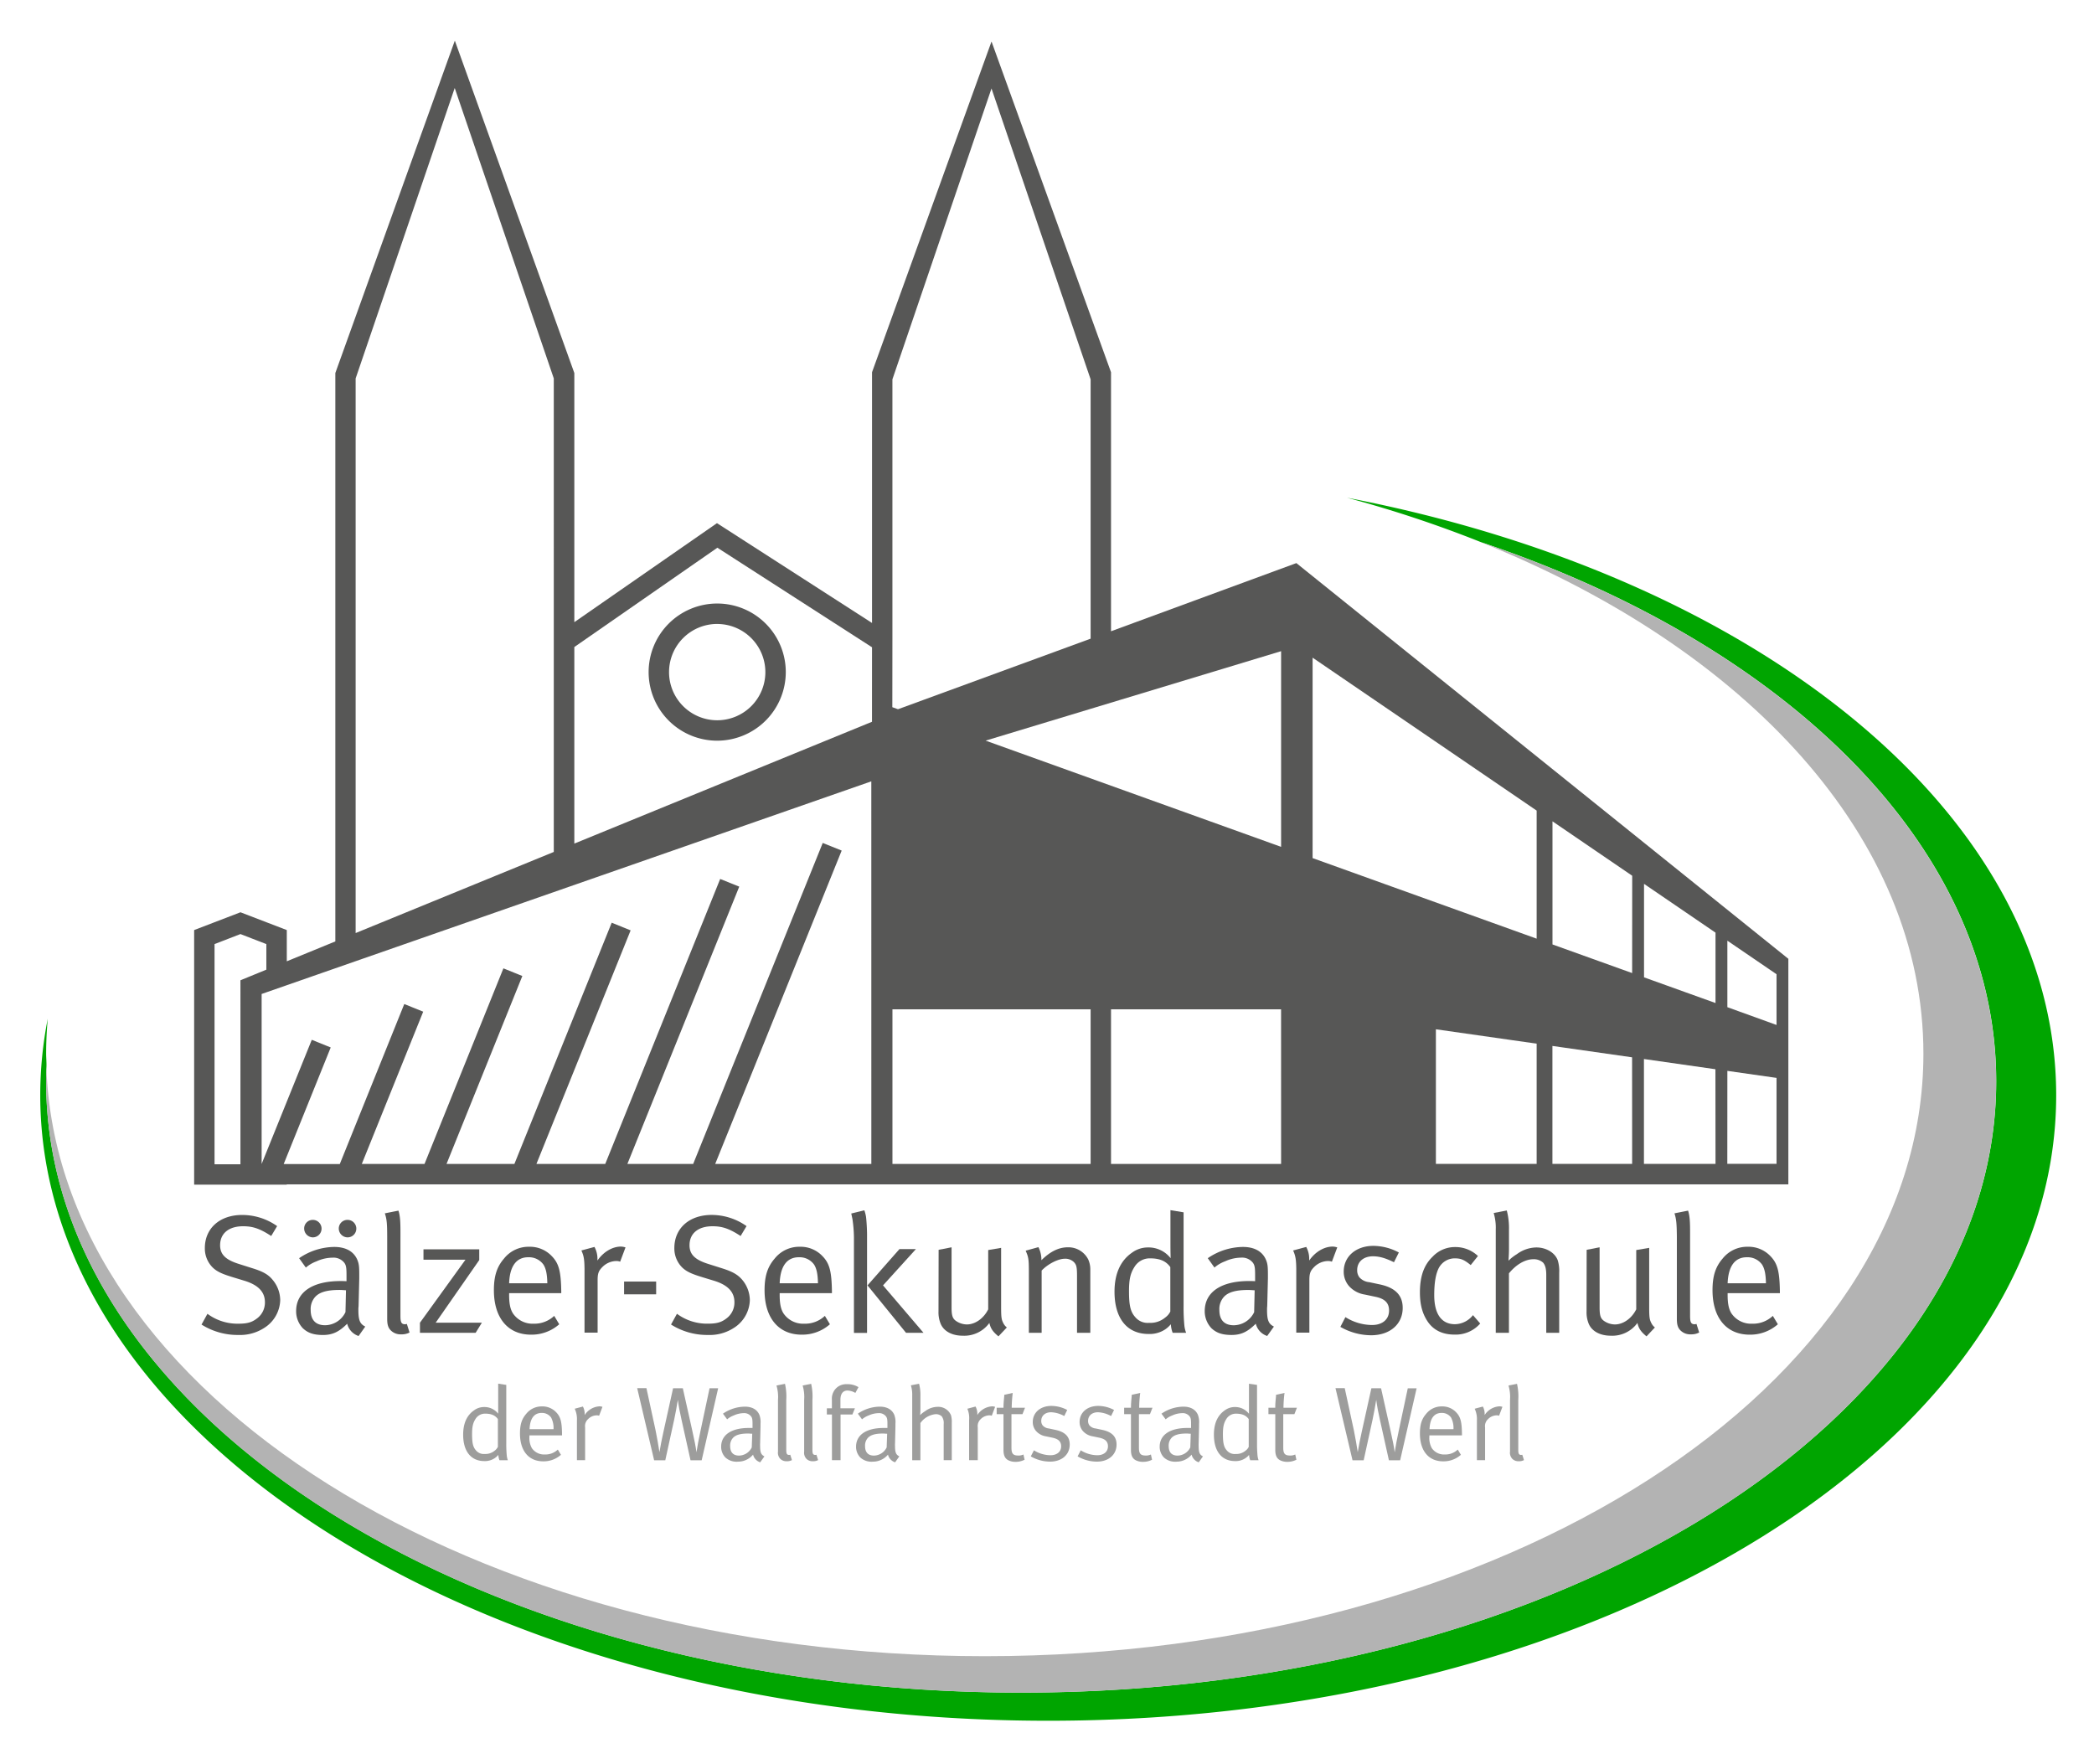 <?xml version="1.0" encoding="UTF-8"?>
<svg xmlns="http://www.w3.org/2000/svg" id="Ebene_1" data-name="Ebene 1" viewBox="0 0 706.56 595.28">
  <defs>
    <style>.cls-1{fill:#00a500;}.cls-2{fill:#b3b3b3;}.cls-3{fill:#575756;}.cls-4{fill:#9d9d9c;}</style>
  </defs>
  <title>Zeichenfläche 1</title>
  <path class="cls-1" d="M454.51,167.94a402.8,402.8,0,0,1,45.22,15c103.46,34.76,173.84,103.18,173.84,181.91,0,113.92-147.31,206.26-329,206.26s-329-92.35-329-206.26c0-1.54,0-3.08.09-4.62s-.09-3.15-.09-4.73c0-3.95.19-7.86.54-11.76a133.64,133.64,0,0,0-2.53,25.8c0,116.57,152.27,211.07,340.11,211.07s340.11-94.5,340.11-211.07C693.75,274.8,593.1,194.61,454.51,167.94Z"></path>
  <path class="cls-2" d="M344.55,571.14c181.72,0,329-92.35,329-206.26,0-78.73-70.38-147.15-173.84-181.91C589.34,218.87,649,282.73,649,355.53c0,112.28-141.8,203.3-316.72,203.3-172.46,0-312.71-88.48-316.63-198.57-.05,1.54-.09,3.07-.09,4.62C15.52,478.79,162.83,571.14,344.55,571.14Z"></path>
  <path class="cls-3" d="M603.43,392.74V323.52L437.42,190,374.88,213V125.6L334.56,14,294.24,125.6v84.6l-52.32-33.68-48.13,33.41V125.86L153.47,13.71,113.15,125.86V317.65l-16.38,6.71V313.82l-15.63-6-15.63,6v85.91H96.76v-.1H603.43v-6.89ZM120,127.69l33.43-98,33.43,98V287.46L120,314.83ZM81.13,392.84H72.39V318.55l8.74-3.38,8.74,3.38v8.63l-8.74,3.58Zm212.88-.1H241.32L284,287l-6.39-2.58L233.89,392.74h-22.2l37.75-93.58L243,296.58l-38.78,96.16H181l31.79-78.82-6.39-2.58-32.83,81.39H150.67l25.58-63.41-6.39-2.58-26.62,66H122.08l20.72-51.38-6.39-2.58-21.76,54H95.72l15.87-39.35-6.39-2.58L88.28,392.74h0V335.39l1.62-.57,6.89-2.4L294,263.64Zm.22-156.59h0v7.39L193.79,284.64V218.32l48.27-33.51,52.18,33.59Zm6.89-21.51V128l33.43-98.14L368,128V215.5L303,239.31l-1.91-.69ZM368,392.74H301.13V340.57H368Zm64.27,0H374.88V340.57h57.38Zm0-107-99.7-35.84,99.7-30.18Zm150.58,31.66,16.59,11.32v17.12l-16.59-6Zm-64.35,75.32h-34V347.3l34,4.85Zm0-76-75.6-27.18V221.91l75.6,51.6Zm32.22,76H523.82V352.92l26.88,3.84Zm0-64.39-26.88-9.66V277.19l0-.06,26.9,18.36Zm28.13,64.39H554.7V357.33l24.12,3.45Zm0-54.28-24.12-8.67V298.23l24.12,16.46Zm4,22.89,16.59,2.37v29H582.83Z"></path>
  <path class="cls-3" d="M242,249.92a23.14,23.14,0,1,1,23.14-23.14A23.17,23.17,0,0,1,242,249.92Zm0-39.39a16.25,16.25,0,1,0,16.25,16.25A16.27,16.27,0,0,0,242,210.54Z"></path>
  <path class="cls-3" d="M93.51,413.71l-2,3.34c-3.74-2.44-6.12-3.29-9.47-3.29-4.88,0-7.77,2.44-7.77,6.41,0,3.12,1.87,4.93,6.46,6.35l4.48,1.42C88.63,429,90.5,430,92,431.85a10.79,10.79,0,0,1,2.55,6.86,11.45,11.45,0,0,1-5.39,9.35,15,15,0,0,1-8.73,2.38A22.79,22.79,0,0,1,68,446.93l2-3.63a17,17,0,0,0,10.43,3.34c2.95,0,4.54-.45,6.18-1.7a6.65,6.65,0,0,0,2.78-5.56c0-3.46-2.27-5.84-7-7.26l-3.91-1.19c-3.52-1.08-5.39-1.87-6.92-3.46a9.06,9.06,0,0,1-2.44-6.35c0-6.63,5-11.17,12.59-11.17A20.44,20.44,0,0,1,93.51,413.71Z"></path>
  <path class="cls-3" d="M100.93,424.54a21.27,21.27,0,0,1,11.85-3.8c3.91,0,6.63,1.53,7.82,4.42.51,1.25.62,2.21.62,4.82v1.42l-.23,9.3a9.58,9.58,0,0,0-.06,1.3c0,3.46.51,4.71,2.32,5.61L121,450.79a5.8,5.8,0,0,1-3.85-4.14c-2.72,2.72-4.93,3.8-8.16,3.8-3.57,0-5.33-.91-6.8-2.27a8.32,8.32,0,0,1-2.27-5.78c0-6.41,5.5-10.15,15-10.15.68,0,1,0,2,.06v-2c0-2.49-.11-3.52-.91-4.42a4.64,4.64,0,0,0-3.8-1.53,13.32,13.32,0,0,0-5.44,1.25,11.66,11.66,0,0,0-3.57,2.1Zm4.59-12.93a2.95,2.95,0,0,1,.06,5.9,3,3,0,0,1-2.95-3A2.9,2.9,0,0,1,105.52,411.61Zm11.22,23.75c-1-.06-1.42-.11-2.21-.11-4.31,0-6.69.79-8.11,2.27a6.1,6.1,0,0,0-1.59,4.48c0,3.34,1.64,5.16,4.88,5.16a7.74,7.74,0,0,0,6.86-4.42Zm.51-23.75a2.95,2.95,0,0,1,.06,5.9,3,3,0,0,1-3-3A2.92,2.92,0,0,1,117.26,411.61Z"></path>
  <path class="cls-3" d="M129.85,409.4l4.59-.91c.74,2.15.68,5.33.68,8.73V444c0,2.21.34,2.83,1.59,2.83a3.21,3.21,0,0,0,.57-.11l.91,2.89a5.59,5.59,0,0,1-2.83.62,4.64,4.64,0,0,1-3.35-1.19c-1-.91-1.36-2-1.36-4V417.23C130.64,413,130.53,411.39,129.85,409.4Z"></path>
  <path class="cls-3" d="M142.89,421.54h18.82v3.63L147,446.31h15.59l-2.1,3.4H141.7v-3.4l15.36-21.26H142.89Z"></path>
  <path class="cls-3" d="M187,444l1.7,2.83a14.1,14.1,0,0,1-9.52,3.51c-7.82,0-12.53-5.67-12.53-15,0-4.76,1-7.88,3.4-10.66a10.57,10.57,0,0,1,8.45-4,10.16,10.16,0,0,1,7.65,3.12c2.44,2.49,3.12,5.16,3.23,11.91v.62H171.79V437c0,2.66.34,4.7,1.3,6.18a8,8,0,0,0,7,3.46A9.72,9.72,0,0,0,187,444Zm-15.25-11h12.93c-.06-3.06-.45-4.93-1.3-6.29a6,6,0,0,0-5.1-2.49C174.29,424.2,172,427.15,171.79,433Z"></path>
  <path class="cls-3" d="M196.17,421.93l4.42-1.19a8.34,8.34,0,0,1,1,4.19v.4c2-2.89,5-4.71,7.94-4.71a5.31,5.31,0,0,1,1.53.28l-1.81,4.82a3.43,3.43,0,0,0-1.25-.23,6.73,6.73,0,0,0-4.71,2c-1.3,1.3-1.64,2.15-1.64,4.48v17.69h-4.42V428.17C197.19,424.94,197,423.75,196.17,421.93Z"></path>
  <path class="cls-3" d="M210.58,432.42H221.4v4.31H210.58Z"></path>
  <path class="cls-3" d="M251.9,413.71l-2,3.34c-3.74-2.44-6.12-3.29-9.47-3.29-4.88,0-7.77,2.44-7.77,6.41,0,3.12,1.87,4.93,6.46,6.35l4.48,1.42c3.46,1.08,5.33,2.1,6.86,3.91a10.79,10.79,0,0,1,2.55,6.86,11.45,11.45,0,0,1-5.39,9.35,15,15,0,0,1-8.73,2.38,22.79,22.79,0,0,1-12.47-3.52l2-3.63a17,17,0,0,0,10.43,3.34c2.95,0,4.54-.45,6.18-1.7a6.65,6.65,0,0,0,2.78-5.56c0-3.46-2.27-5.84-7-7.26l-3.91-1.19c-3.52-1.08-5.39-1.87-6.92-3.46a9.06,9.06,0,0,1-2.44-6.35c0-6.63,5-11.17,12.59-11.17A20.44,20.44,0,0,1,251.9,413.71Z"></path>
  <path class="cls-3" d="M278.33,444l1.7,2.83a14.1,14.1,0,0,1-9.52,3.51c-7.82,0-12.53-5.67-12.53-15,0-4.76,1-7.88,3.4-10.66a10.58,10.58,0,0,1,8.45-4,10.16,10.16,0,0,1,7.65,3.12c2.44,2.49,3.12,5.16,3.23,11.91v.62H263.08V437c0,2.66.34,4.7,1.3,6.18a8,8,0,0,0,7,3.46A9.72,9.72,0,0,0,278.33,444Zm-15.25-11H276c-.06-3.06-.45-4.93-1.3-6.29a6,6,0,0,0-5.1-2.49C265.57,424.2,263.3,427.15,263.08,433Z"></path>
  <path class="cls-3" d="M287.23,409.46l4.42-1.08a12.66,12.66,0,0,1,.57,2.21c.17,1.42.34,4.2.34,6v33.16h-4.42v-32.2a45.46,45.46,0,0,0-.51-6.24C287.45,410.48,287.4,410.2,287.23,409.46Zm16.27,12h5.56l-11.11,12.25,13.66,16h-5.9l-13-16Z"></path>
  <path class="cls-3" d="M316.71,421.71l4.37-.85v20.3c0,2.78.34,3.8,1.64,4.65a6.6,6.6,0,0,0,3.52,1.08c2.78,0,5.67-2,7.2-5.1v-20l4.36-.74v20c0,3.23.11,4.19.68,5.27a4.23,4.23,0,0,0,1.25,1.59l-2.83,3c-1.87-1.53-2.66-2.66-3.06-4.53a10.47,10.47,0,0,1-9,4.31c-3.57,0-6.35-1.47-7.43-4a10.11,10.11,0,0,1-.74-4.19Z"></path>
  <path class="cls-3" d="M346.08,422l4.31-1.19a9.52,9.52,0,0,1,1,4.42c2.95-2.95,5.9-4.37,8.9-4.37a7.5,7.5,0,0,1,6.92,4.14,8.13,8.13,0,0,1,.68,3.29v21.43h-4.48v-19.1c0-3-.17-3.8-1-4.71a4.14,4.14,0,0,0-3.12-1.19c-2.27,0-5.78,1.81-7.82,4v21h-4.31v-21C347.15,424.77,347,424.14,346.08,422Z"></path>
  <path class="cls-3" d="M399.37,409.06v31.52a63.86,63.86,0,0,0,.28,6.86,10.23,10.23,0,0,0,.57,2.27h-4.54a9.94,9.94,0,0,1-.62-2.89,8.71,8.71,0,0,1-1.93,1.76,9.45,9.45,0,0,1-5.56,1.53c-7.31,0-11.51-5.27-11.51-14.29,0-6,2-10.43,5.84-13.1a9,9,0,0,1,5.44-1.81,9.42,9.42,0,0,1,7.65,3.63s-.06-2.32-.06-4.37V408.33Zm-4.48,18.48c-1.42-2-3.52-2.95-6.86-2.95a6,6,0,0,0-5.27,2.95c-1.36,2.15-1.81,4.19-1.81,8.16,0,4.88.51,7,2.21,8.84a5.44,5.44,0,0,0,4.59,1.81,7.74,7.74,0,0,0,5.44-1.81,5.35,5.35,0,0,0,1.7-2Z"></path>
  <path class="cls-3" d="M407.53,424.54a21.27,21.27,0,0,1,11.85-3.8c3.91,0,6.63,1.53,7.82,4.42.51,1.25.62,2.21.62,4.82v1.42l-.23,9.3a9.58,9.58,0,0,0-.06,1.3c0,3.46.51,4.71,2.32,5.61l-2.27,3.17a5.8,5.8,0,0,1-3.85-4.14c-2.72,2.72-4.93,3.8-8.16,3.8-3.57,0-5.33-.91-6.8-2.27a8.32,8.32,0,0,1-2.27-5.78c0-6.41,5.5-10.15,15-10.15.68,0,1,0,2,.06v-2c0-2.49-.11-3.52-.91-4.42a4.63,4.63,0,0,0-3.8-1.53,13.32,13.32,0,0,0-5.44,1.25,11.66,11.66,0,0,0-3.57,2.1Zm15.82,10.83c-1-.06-1.42-.11-2.21-.11-4.31,0-6.69.79-8.11,2.27a6.1,6.1,0,0,0-1.59,4.48c0,3.34,1.64,5.16,4.88,5.16a7.74,7.74,0,0,0,6.86-4.42Z"></path>
  <path class="cls-3" d="M436.33,421.93l4.42-1.19a8.34,8.34,0,0,1,1,4.19v.4c2-2.89,5-4.71,7.94-4.71a5.31,5.31,0,0,1,1.53.28l-1.81,4.82a3.44,3.44,0,0,0-1.25-.23,6.73,6.73,0,0,0-4.71,2c-1.3,1.3-1.64,2.15-1.64,4.48v17.69h-4.42V428.17C437.35,424.94,437.13,423.75,436.33,421.93Z"></path>
  <path class="cls-3" d="M472,422.61l-1.64,3.29c-2.49-1.19-4.59-2-7.09-2-3.23,0-5.33,1.87-5.33,4.65a3.86,3.86,0,0,0,.79,2.49,5.11,5.11,0,0,0,3.29,1.59l3.74.79c5.1,1.13,7.54,3.69,7.54,7.88,0,5.5-4.31,9.24-10.66,9.24a20.92,20.92,0,0,1-10.37-2.83l1.7-3.29a17,17,0,0,0,9,2.66c3.46,0,5.73-1.87,5.73-4.88,0-2.55-1.42-4-4.65-4.65l-3.51-.74a9,9,0,0,1-5.33-2.83,7.36,7.36,0,0,1-1.81-4.93c0-5.1,4.14-8.67,10-8.67A18.39,18.39,0,0,1,472,422.61Z"></path>
  <path class="cls-3" d="M498.69,423.8l-2.44,3.06c-2.21-1.81-3.35-2.27-5.39-2.27a6.09,6.09,0,0,0-5.33,3.17c-1.08,2-1.59,5.1-1.59,9.24,0,6.35,2.44,9.81,7,9.81a7.87,7.87,0,0,0,6.07-3.06l2.44,2.83a11,11,0,0,1-8.62,3.74q-6,0-9-4.25c-1.87-2.72-2.72-5.84-2.72-10,0-6.18,1.81-9.64,4.25-12a10.3,10.3,0,0,1,7.65-3.29A11,11,0,0,1,498.69,423.8Z"></path>
  <path class="cls-3" d="M504,409.29l4.42-.85a23.21,23.21,0,0,1,.74,6.52v6.58c0,1.08-.06,2.38-.17,3.85a15.29,15.29,0,0,1,2.83-2.21,11.38,11.38,0,0,1,6.58-2.27c3.4,0,6.41,1.87,7.26,4.48a12.6,12.6,0,0,1,.45,4.08v20.24h-4.37v-19.5c0-2.1-.34-3.34-1.08-4.19a4.68,4.68,0,0,0-3.29-1.13c-2.72,0-5.78,1.76-8.22,4.76v20.07H504.7V414.9A17.26,17.26,0,0,0,504,409.29Z"></path>
  <path class="cls-3" d="M535.37,421.71l4.37-.85v20.3c0,2.78.34,3.8,1.64,4.65a6.6,6.6,0,0,0,3.52,1.08c2.78,0,5.67-2,7.2-5.1v-20l4.37-.74v20c0,3.23.11,4.19.68,5.27a4.22,4.22,0,0,0,1.25,1.59l-2.83,3c-1.87-1.53-2.66-2.66-3.06-4.53a10.47,10.47,0,0,1-9,4.31c-3.57,0-6.35-1.47-7.43-4a10.11,10.11,0,0,1-.74-4.19Z"></path>
  <path class="cls-3" d="M565,409.4l4.59-.91c.74,2.15.68,5.33.68,8.73V444c0,2.21.34,2.83,1.59,2.83a3.2,3.2,0,0,0,.57-.11l.91,2.89a5.59,5.59,0,0,1-2.83.62,4.64,4.64,0,0,1-3.34-1.19c-1-.91-1.36-2-1.36-4V417.23C565.76,413,565.65,411.39,565,409.4Z"></path>
  <path class="cls-3" d="M598.19,444l1.7,2.83a14.1,14.1,0,0,1-9.52,3.51c-7.82,0-12.53-5.67-12.53-15,0-4.76,1-7.88,3.4-10.66a10.57,10.57,0,0,1,8.45-4,10.16,10.16,0,0,1,7.65,3.12c2.44,2.49,3.12,5.16,3.23,11.91v.62H582.94V437c0,2.66.34,4.7,1.3,6.18a8,8,0,0,0,7,3.46A9.72,9.72,0,0,0,598.19,444Zm-15.25-11h12.93c-.06-3.06-.45-4.93-1.3-6.29a6,6,0,0,0-5.1-2.49C585.43,424.2,583.17,427.15,582.94,433Z"></path>
  <path class="cls-4" d="M170.83,467.29V487a40.07,40.07,0,0,0,.18,4.29,6.44,6.44,0,0,0,.35,1.42h-2.83a6.2,6.2,0,0,1-.39-1.81,5.43,5.43,0,0,1-1.2,1.1,5.9,5.9,0,0,1-3.47,1c-4.57,0-7.19-3.3-7.19-8.93,0-3.76,1.24-6.52,3.65-8.18a5.61,5.61,0,0,1,3.4-1.13A5.88,5.88,0,0,1,168.1,477s0-1.45,0-2.73v-7.4ZM168,478.83c-.89-1.24-2.2-1.84-4.29-1.84a3.74,3.74,0,0,0-3.29,1.84c-.85,1.35-1.13,2.62-1.13,5.1,0,3,.32,4.39,1.38,5.53a3.4,3.4,0,0,0,2.87,1.13,4.84,4.84,0,0,0,3.4-1.13,3.34,3.34,0,0,0,1.06-1.28Z"></path>
  <path class="cls-4" d="M188.22,489.11l1.06,1.77a8.81,8.81,0,0,1-6,2.2c-4.89,0-7.83-3.54-7.83-9.39,0-3,.6-4.92,2.13-6.66a6.61,6.61,0,0,1,5.28-2.48,6.35,6.35,0,0,1,4.78,1.95c1.52,1.56,1.95,3.22,2,7.44v.39h-11v.42a7,7,0,0,0,.81,3.86,5,5,0,0,0,4.39,2.16A6.07,6.07,0,0,0,188.22,489.11Zm-9.53-6.87h8.08a7.57,7.57,0,0,0-.81-3.93,3.75,3.75,0,0,0-3.19-1.56C180.25,476.74,178.83,478.59,178.69,482.24Z"></path>
  <path class="cls-4" d="M193.92,475.33l2.76-.74a5.21,5.21,0,0,1,.6,2.62v.25a6.39,6.39,0,0,1,5-2.94,3.33,3.33,0,0,1,1,.18l-1.13,3a2.15,2.15,0,0,0-.78-.14,4.2,4.2,0,0,0-2.94,1.27,3.18,3.18,0,0,0-1,2.8v11.05h-2.76V479.22A8.15,8.15,0,0,0,193.92,475.33Z"></path>
  <path class="cls-4" d="M215,468.38h3.12l3.08,14.21c.6,2.87.92,5,1.31,7.4.35-2.13.85-4.61,1.38-7l3.22-14.56h3.29l3.15,14.1c.67,3,1.28,5.88,1.45,7.51.25-1.67.81-4.78,1.42-7.51l3-14.1h2.9l-5.56,24.3H233l-3-13.5c-.57-2.48-1-4.75-1.28-6.91-.28,1.91-.85,4.85-1.24,6.7l-3,13.71h-3.76Z"></path>
  <path class="cls-4" d="M243.94,477a13.29,13.29,0,0,1,7.4-2.37c2.44,0,4.14,1,4.89,2.76a7,7,0,0,1,.39,3v.89l-.14,5.81a6,6,0,0,0,0,.81c0,2.16.32,2.94,1.45,3.51l-1.42,2a3.62,3.62,0,0,1-2.41-2.59,6.59,6.59,0,0,1-5.1,2.37,5.58,5.58,0,0,1-4.25-1.42,5.2,5.2,0,0,1-1.42-3.61c0-4,3.44-6.34,9.35-6.34.43,0,.64,0,1.24,0v-1.24c0-1.56-.07-2.2-.57-2.76a2.9,2.9,0,0,0-2.37-1,8.33,8.33,0,0,0-3.4.78,7.28,7.28,0,0,0-2.23,1.31Zm9.88,6.77c-.6,0-.89-.07-1.38-.07-2.69,0-4.18.5-5.07,1.42a3.81,3.81,0,0,0-1,2.8c0,2.09,1,3.22,3,3.22a4.84,4.84,0,0,0,4.29-2.76Z"></path>
  <path class="cls-4" d="M262,467.5l2.87-.57a19.11,19.11,0,0,1,.43,5.46v16.76c0,1.38.21,1.77,1,1.77a2,2,0,0,0,.35-.07l.57,1.81a3.49,3.49,0,0,1-1.77.39,2.9,2.9,0,0,1-2.09-.74,2.94,2.94,0,0,1-.85-2.51v-17.4A13.72,13.72,0,0,0,262,467.5Z"></path>
  <path class="cls-4" d="M270.83,467.5l2.87-.57a19.11,19.11,0,0,1,.43,5.46v16.76c0,1.38.21,1.77,1,1.77a2,2,0,0,0,.35-.07l.57,1.81a3.49,3.49,0,0,1-1.77.39,2.9,2.9,0,0,1-2.09-.74,2.94,2.94,0,0,1-.85-2.51v-17.4A13.72,13.72,0,0,0,270.83,467.5Z"></path>
  <path class="cls-4" d="M288.61,470a5.58,5.58,0,0,0-2.62-.81c-1.56,0-2.41,1.1-2.41,3.12v2.87h4.89l-.85,2.09h-4v15.41h-2.9V477.28H279v-2.09h1.7v-2.9a4.94,4.94,0,0,1,1.95-4.32,4.87,4.87,0,0,1,3.12-.92,7.09,7.09,0,0,1,3.9,1Z"></path>
  <path class="cls-4" d="M289.46,477a13.29,13.29,0,0,1,7.4-2.37c2.44,0,4.14,1,4.89,2.76a7,7,0,0,1,.39,3v.89l-.14,5.81a6,6,0,0,0,0,.81c0,2.16.32,2.94,1.45,3.51l-1.42,2a3.62,3.62,0,0,1-2.41-2.59,6.59,6.59,0,0,1-5.1,2.37,5.58,5.58,0,0,1-4.25-1.42,5.2,5.2,0,0,1-1.42-3.61c0-4,3.44-6.34,9.35-6.34.43,0,.64,0,1.24,0v-1.24c0-1.56-.07-2.2-.57-2.76a2.9,2.9,0,0,0-2.37-1,8.33,8.33,0,0,0-3.4.78,7.27,7.27,0,0,0-2.23,1.31Zm9.88,6.77c-.6,0-.89-.07-1.38-.07-2.69,0-4.18.5-5.07,1.42a3.81,3.81,0,0,0-1,2.8c0,2.09,1,3.22,3,3.22a4.84,4.84,0,0,0,4.29-2.76Z"></path>
  <path class="cls-4" d="M307.35,467.43l2.76-.53a14.49,14.49,0,0,1,.46,4.07v4.11c0,.67,0,1.49-.11,2.41a9.58,9.58,0,0,1,1.77-1.38,7.11,7.11,0,0,1,4.11-1.42,4.66,4.66,0,0,1,4.53,2.8,7.88,7.88,0,0,1,.28,2.55v12.65h-2.73V480.5a3.82,3.82,0,0,0-.67-2.62,2.93,2.93,0,0,0-2.05-.71,7.12,7.12,0,0,0-5.14,3v12.54h-2.76V470.93A10.79,10.79,0,0,0,307.35,467.43Z"></path>
  <path class="cls-4" d="M326.41,475.33l2.76-.74a5.21,5.21,0,0,1,.6,2.62v.25a6.39,6.39,0,0,1,5-2.94,3.33,3.33,0,0,1,1,.18l-1.13,3a2.14,2.14,0,0,0-.78-.14,4.21,4.21,0,0,0-2.94,1.27,3.18,3.18,0,0,0-1,2.8v11.05H327V479.22A8.15,8.15,0,0,0,326.41,475.33Z"></path>
  <path class="cls-4" d="M345.86,475l-.85,2.16h-3.72v11.34c0,1.95.53,2.62,2.27,2.62a3.67,3.67,0,0,0,1.77-.35l.39,1.77a6.54,6.54,0,0,1-3.12.71,5.13,5.13,0,0,1-2.3-.5c-1.24-.6-1.7-1.74-1.7-3.51V477.17h-2.3V475h2.3v-.21c0-.89.07-1.88.25-3.69l0-.46,2.87-.64a44.39,44.39,0,0,0-.35,5Z"></path>
  <path class="cls-4" d="M360.1,475.75l-1,2.05a10,10,0,0,0-4.43-1.28c-2,0-3.33,1.17-3.33,2.91a2.41,2.41,0,0,0,.5,1.56,3.19,3.19,0,0,0,2.06,1l2.34.5c3.19.71,4.71,2.3,4.71,4.92,0,3.44-2.69,5.77-6.66,5.77a13.07,13.07,0,0,1-6.48-1.77l1.06-2.05a10.6,10.6,0,0,0,5.6,1.66c2.16,0,3.58-1.17,3.58-3,0-1.59-.89-2.48-2.91-2.91l-2.2-.46a5.6,5.6,0,0,1-3.33-1.77,4.6,4.6,0,0,1-1.13-3.08c0-3.19,2.59-5.42,6.27-5.42A11.49,11.49,0,0,1,360.1,475.75Z"></path>
  <path class="cls-4" d="M375.9,475.75l-1,2.05a10,10,0,0,0-4.43-1.28c-2,0-3.33,1.17-3.33,2.91a2.41,2.41,0,0,0,.5,1.56,3.19,3.19,0,0,0,2.06,1l2.34.5c3.19.71,4.71,2.3,4.71,4.92,0,3.44-2.69,5.77-6.66,5.77a13.07,13.07,0,0,1-6.48-1.77l1.06-2.05a10.6,10.6,0,0,0,5.6,1.66c2.16,0,3.58-1.17,3.58-3,0-1.59-.89-2.48-2.91-2.91l-2.2-.46a5.6,5.6,0,0,1-3.33-1.77,4.6,4.6,0,0,1-1.13-3.08c0-3.19,2.59-5.42,6.27-5.42A11.49,11.49,0,0,1,375.9,475.75Z"></path>
  <path class="cls-4" d="M388.87,475l-.85,2.16H384.3v11.34c0,1.95.53,2.62,2.27,2.62a3.67,3.67,0,0,0,1.77-.35l.39,1.77a6.54,6.54,0,0,1-3.12.71,5.13,5.13,0,0,1-2.3-.5c-1.24-.6-1.7-1.74-1.7-3.51V477.17h-2.3V475h2.3v-.21c0-.89.07-1.88.25-3.69l0-.46,2.87-.64a44.39,44.39,0,0,0-.35,5Z"></path>
  <path class="cls-4" d="M391.91,477a13.29,13.29,0,0,1,7.4-2.37c2.44,0,4.14,1,4.89,2.76a7,7,0,0,1,.39,3v.89l-.14,5.81a6,6,0,0,0,0,.81c0,2.16.32,2.94,1.45,3.51l-1.42,2a3.62,3.62,0,0,1-2.41-2.59,6.59,6.59,0,0,1-5.1,2.37,5.58,5.58,0,0,1-4.25-1.42,5.2,5.2,0,0,1-1.42-3.61c0-4,3.44-6.34,9.35-6.34.43,0,.64,0,1.24,0v-1.24c0-1.56-.07-2.2-.57-2.76a2.9,2.9,0,0,0-2.37-1,8.33,8.33,0,0,0-3.4.78,7.27,7.27,0,0,0-2.23,1.31Zm9.88,6.77c-.6,0-.89-.07-1.38-.07-2.69,0-4.18.5-5.07,1.42a3.81,3.81,0,0,0-1,2.8c0,2.09,1,3.22,3,3.22a4.84,4.84,0,0,0,4.29-2.76Z"></path>
  <path class="cls-4" d="M424.15,467.29V487a40.07,40.07,0,0,0,.18,4.29,6.4,6.4,0,0,0,.35,1.42h-2.83a6.2,6.2,0,0,1-.39-1.81,5.43,5.43,0,0,1-1.2,1.1,5.9,5.9,0,0,1-3.47,1c-4.57,0-7.19-3.3-7.19-8.93,0-3.76,1.24-6.52,3.65-8.18a5.6,5.6,0,0,1,3.4-1.13,5.88,5.88,0,0,1,4.78,2.27s0-1.45,0-2.73v-7.4Zm-2.8,11.55c-.89-1.24-2.2-1.84-4.29-1.84a3.74,3.74,0,0,0-3.29,1.84c-.85,1.35-1.13,2.62-1.13,5.1,0,3,.32,4.39,1.38,5.53a3.4,3.4,0,0,0,2.87,1.13,4.83,4.83,0,0,0,3.4-1.13,3.34,3.34,0,0,0,1.06-1.28Z"></path>
  <path class="cls-4" d="M437.61,475l-.85,2.16H433v11.34c0,1.95.53,2.62,2.27,2.62a3.67,3.67,0,0,0,1.77-.35l.39,1.77a6.54,6.54,0,0,1-3.12.71,5.13,5.13,0,0,1-2.3-.5c-1.24-.6-1.7-1.74-1.7-3.51V477.17H428V475h2.3v-.21c0-.89.07-1.88.25-3.69l0-.46,2.87-.64a44.39,44.39,0,0,0-.35,5Z"></path>
  <path class="cls-4" d="M450.62,468.38h3.12l3.08,14.21c.6,2.87.92,5,1.31,7.4.35-2.13.85-4.61,1.38-7l3.22-14.56H466l3.15,14.1c.67,3,1.28,5.88,1.45,7.51.25-1.67.81-4.78,1.42-7.51l3-14.1H478l-5.56,24.3h-3.79l-3-13.5c-.57-2.48-1-4.75-1.28-6.91-.28,1.91-.85,4.85-1.24,6.7l-3,13.71h-3.76Z"></path>
  <path class="cls-4" d="M491.88,489.11l1.06,1.77a8.81,8.81,0,0,1-6,2.2c-4.89,0-7.83-3.54-7.83-9.39,0-3,.6-4.92,2.13-6.66a6.61,6.61,0,0,1,5.28-2.48,6.35,6.35,0,0,1,4.78,1.95c1.52,1.56,1.95,3.22,2,7.44v.39h-11v.42a7,7,0,0,0,.81,3.86,5,5,0,0,0,4.39,2.16A6.07,6.07,0,0,0,491.88,489.11Zm-9.53-6.87h8.08a7.57,7.57,0,0,0-.81-3.93,3.75,3.75,0,0,0-3.19-1.56C483.91,476.74,482.5,478.59,482.35,482.24Z"></path>
  <path class="cls-4" d="M497.59,475.33l2.76-.74a5.21,5.21,0,0,1,.6,2.62v.25a6.39,6.39,0,0,1,5-2.94,3.33,3.33,0,0,1,1,.18l-1.13,3a2.14,2.14,0,0,0-.78-.14,4.21,4.21,0,0,0-2.94,1.27,3.18,3.18,0,0,0-1,2.8v11.05h-2.76V479.22A8.15,8.15,0,0,0,497.59,475.33Z"></path>
  <path class="cls-4" d="M509,467.5l2.87-.57a19.11,19.11,0,0,1,.43,5.46v16.76c0,1.38.21,1.77,1,1.77a2,2,0,0,0,.35-.07l.57,1.81a3.49,3.49,0,0,1-1.77.39,2.9,2.9,0,0,1-2.09-.74,2.94,2.94,0,0,1-.85-2.51v-17.4A13.74,13.74,0,0,0,509,467.5Z"></path>
</svg>
